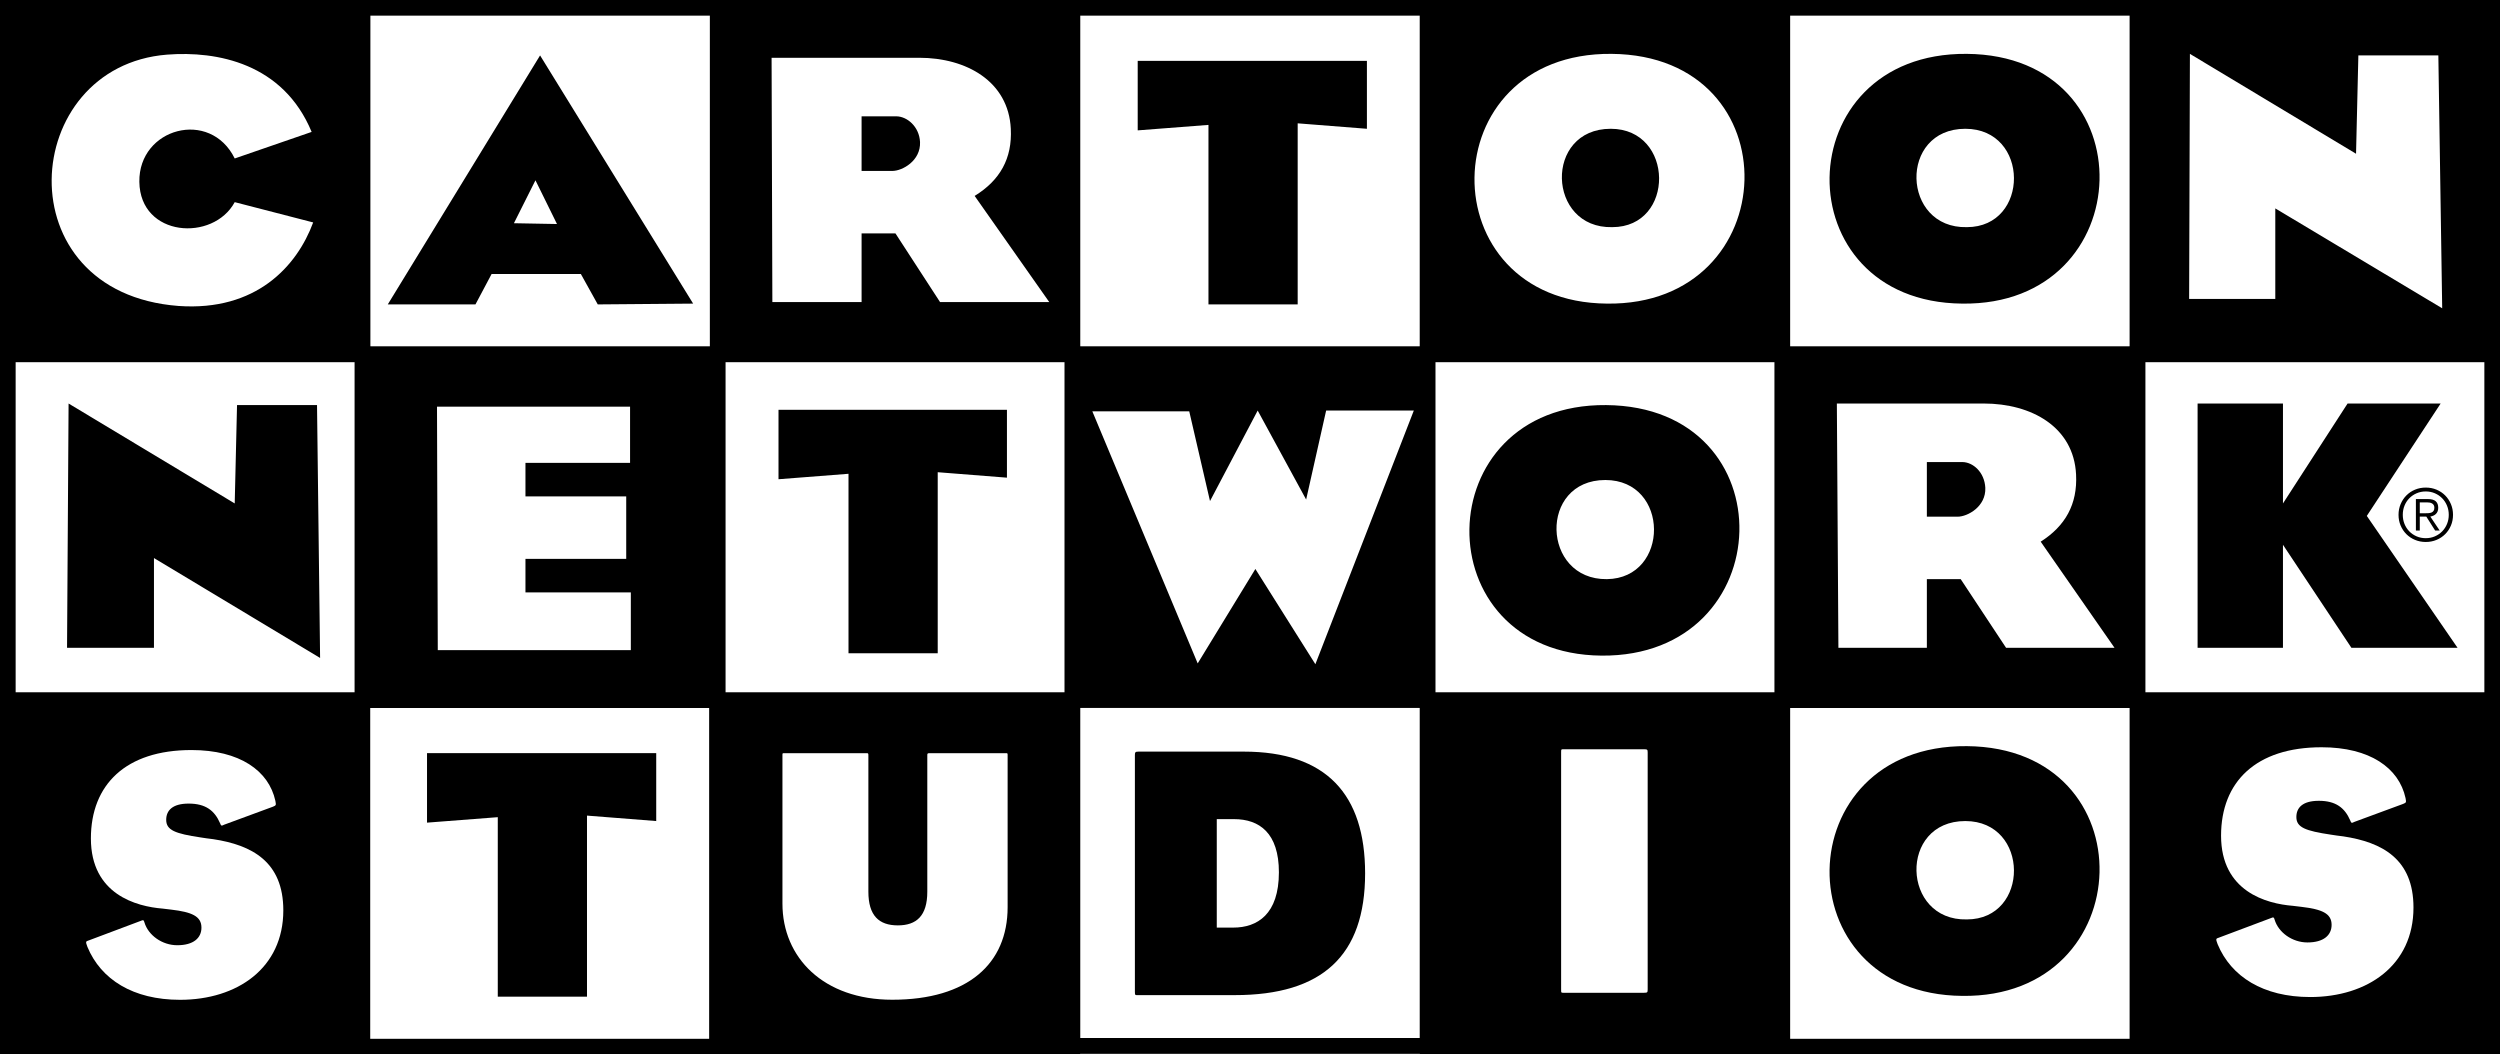 <?xml version="1.0" encoding="utf-8"?>
<!-- Generator: Adobe Illustrator 16.0.0, SVG Export Plug-In . SVG Version: 6.00 Build 0)  -->
<!DOCTYPE svg PUBLIC "-//W3C//DTD SVG 1.1//EN" "http://www.w3.org/Graphics/SVG/1.1/DTD/svg11.dtd">
<svg version="1.1" id="Layer_1" xmlns="http://www.w3.org/2000/svg" xmlns:xlink="http://www.w3.org/1999/xlink" x="0px" y="0px"
	 width="1005.984px" height="424.31px" viewBox="3.06 -9.79 1005.984 424.31" enable-background="new 3.06 -9.79 1005.984 424.31"
	 xml:space="preserve">
<rect x="3.06" y="-9.79" width="1005.984" height="424.31" fill="#808080" stroke="none"/>
<g>
	<path id="path89368" fill="#FFFFFF" d="M291.875-6.643h-142.68v139.122h142.68V-6.643z"/>
	<path id="path89370" fill="none" stroke="#000000" stroke-width="6.293" d="M291.875,132.807V-6.643H148.887v139.45H291.875z"/>
	<path id="path89372" fill="#FFFFFF" d="M577.545-6.643H434.867v139.122h142.679V-6.643z"/>
	<path id="path89374" fill="none" stroke="#000000" stroke-width="6.293" d="M577.545,132.807V-6.643H434.557v139.45H577.545z"/>
	<path id="path89376" fill="#FFFFFF" d="M863.215-6.643H720.229v139.122h142.986V-6.643z"/>
	<path id="path89378" fill="none" stroke="#000000" stroke-width="6.293" d="M863.215,132.807V-6.643H720.229v139.45H863.215z"/>
	<path id="path89380" d="M148.887-6.643H5.898v139.122h142.989V-6.643L148.887-6.643z"/>
	<path id="path89382" fill="none" stroke="#000000" stroke-width="6.293" d="M148.887,132.807V-6.643H6.207v139.45H148.887z"/>
	<path id="path89384" d="M434.557-6.643h-142.99v139.122h142.99V-6.643z"/>
	<path id="path89386" fill="none" stroke="#000000" stroke-width="6.293" d="M434.557,132.807V-6.643H291.875v139.45H434.557z"/>
	<path id="path89388" d="M720.229-6.643H577.545v139.122h142.684V-6.643L720.229-6.643z"/>
	<path id="path89390" fill="none" stroke="#000000" stroke-width="6.293" d="M720.229,132.807V-6.643H577.545v139.45H720.229z"/>
	<path id="path89392" d="M1005.898-6.643H863.215v139.122h142.683V-6.643z"/>
	<path id="path89394" fill="none" stroke="#000000" stroke-width="6.293" d="M1005.898,132.807V-6.643H863.215v139.45H1005.898z"/>
	<path id="path89396" d="M792.652,112.381c-72.114-0.623-70.876-101.125,1.856-100.497
		C867.549,12.511,864.454,113.331,792.652,112.381 M793.888,42.03c-26.928,0-25.688,40.21,0.62,39.582
		C819.884,81.612,819.884,42.03,793.888,42.03"/>
	<path id="path89398" d="M489.338,112.703V40.469l-28.473,2.2V14.712h92.232V42.03l-27.859-2.194v72.868L489.338,112.703
		L489.338,112.703z"/>
	<path id="path89400" d="M159.101,112.703l61.281-100.192l61.591,99.869l-38.378,0.323l-6.809-12.248h-35.903l-6.499,12.248H159.101
		z M209.858,80.034l17.332,0.323l-8.665-17.594L209.858,80.034z"/>
	<path id="path89402" fill="#FFFFFF" d="M883.954,110.501l0.311-98.617l66.85,40.192l0.934-39.566h32.186l1.547,101.758
		l-67.16-40.198v36.43H883.954z"/>
	<path id="path89404" fill="#FFFFFF" d="M649.66,112.381c-71.804-0.623-70.877-101.125,1.857-100.497
		C724.87,12.511,721.464,113.331,649.66,112.381 M651.208,42.03c-26.926,0-25.688,40.21,0.62,39.582
		C677.207,81.612,676.898,42.03,651.208,42.03"/>
	<path id="path89406" fill="#FFFFFF" d="M395.25,69.047l30.021,42.711h-43.948l-17.951-27.642h-13.617v27.642h-35.902l-0.313-98.301
		h51.998h7.429c18.878,0,35.901,9.43,36.831,28.573C410.415,53.978,405.465,62.763,395.25,69.047 M360.276,37.018h-10.521v21.978
		h9.285h3.096c4.022,0,11.452-4.091,11.141-11.62c-0.309-6.28-5.26-10.358-9.594-10.358L360.276,37.018L360.276,37.018z"/>
	<path id="path89408" fill="#FFFFFF" d="M59.131,63.385c0.311,22.306,29.713,24.194,38.378,8.169l31.569,8.163
		c-6.5,17.593-22.904,35.814-54.162,33.613c-70.567-5.346-64.067-96.422-4.644-101.135c20.118-1.562,46.735,3.462,58.187,31.097
		l-30.95,10.686C87.607,33.861,58.822,41.719,59.131,63.385"/>
	<path id="path89368_1_" fill="#FFFFFF" d="M577.545,271.597H434.864v139.122h142.682V271.597z"/>
	<path id="path89370_1_" fill="none" stroke="#000000" stroke-width="6.293" d="M577.545,411.046V271.597H434.557v139.449H577.545z
		"/>
	<path id="path89372_1_" fill="#FFFFFF" d="M291.567,271.925H148.889v139.121h142.678V271.925z"/>
	<path id="path89374_1_" fill="none" stroke="#000000" stroke-width="6.293" d="M291.567,411.374V271.925H148.581v139.449H291.567z
		"/>
	<path id="path89376_1_" fill="#FFFFFF" d="M863.215,271.925H720.229v139.121h142.986V271.925z"/>
	<path id="path89378_1_" fill="none" stroke="#000000" stroke-width="6.293" d="M863.215,411.374V271.925H720.229v139.449H863.215z
		"/>
	<path id="path89380_1_" d="M148.887,271.925H5.898v139.121h142.989V271.925L148.887,271.925z"/>
	<path id="path89382_1_" fill="none" stroke="#000000" stroke-width="6.293" d="M148.887,411.374V271.925H6.207v139.449H148.887z"
		/>
	<path id="path89384_1_" d="M434.557,271.925h-142.99v139.121h142.99V271.925z"/>
	<path id="path89386_1_" fill="none" stroke="#000000" stroke-width="6.293" d="M434.557,411.374V271.925H291.875v139.449H434.557z
		"/>
	<path id="path89388_1_" d="M720.229,271.925H577.545v139.121h142.684V271.925L720.229,271.925z"/>
	<path id="path89390_1_" fill="none" stroke="#000000" stroke-width="6.293" d="M720.229,411.374V271.925H577.545v139.449H720.229z
		"/>
	<path id="path89392_1_" d="M1005.898,271.925H863.215v139.121h142.683V271.925z"/>
	<path id="path89394_1_" fill="none" stroke="#000000" stroke-width="6.293" d="M1005.898,411.374V271.925H863.215v139.449
		H1005.898z"/>
	<path id="path89396_1_" d="M792.652,390.948c-72.114-0.621-70.876-101.125,1.856-100.496
		C867.549,291.079,864.454,391.897,792.652,390.948 M793.888,320.597c-26.928,0-25.688,40.211,0.62,39.583
		C819.884,360.18,819.884,320.597,793.888,320.597"/>
	<path id="path89398_1_" d="M203.362,391.271v-72.234l-28.473,2.201v-27.958h92.23v27.317l-27.857-2.193v72.869h-35.9V391.271z"/>
	<path id="path89410" d="M291.875,132.807h-142.68v139.116h142.68V132.807z"/>
	<path id="path89412" fill="none" stroke="#000000" stroke-width="6.293" d="M291.875,271.925V132.808H148.887v139.117H291.875z"/>
	<path id="path89414" d="M577.545,132.807H434.867v139.116h142.679V132.807z"/>
	<path id="path89416" fill="none" stroke="#000000" stroke-width="6.293" d="M577.545,271.925V132.808H434.557v139.117H577.545z"/>
	<path id="path89418" d="M863.215,132.807H720.229v139.116h142.986V132.807z"/>
	<path id="path89420" fill="none" stroke="#000000" stroke-width="6.293" d="M863.215,271.925V132.808H720.229v139.117H863.215z"/>
	<path id="path89422" fill="#FFFFFF" d="M148.887,132.807H5.898v139.116h142.989V132.807L148.887,132.807z"/>
	<path id="path89424" fill="none" stroke="#000000" stroke-width="6.293" d="M148.887,271.925V132.808H6.207v139.117H148.887z"/>
	<path id="path89426" fill="#FFFFFF" d="M434.557,132.807h-142.99v139.116h142.99V132.807z"/>
	<path id="path89428" fill="none" stroke="#000000" stroke-width="6.293" d="M434.557,271.925V132.808H291.875v139.117H434.557z"/>
	<path id="path89430" fill="#FFFFFF" d="M720.229,132.807H577.545v139.116h142.684V132.807L720.229,132.807z"/>
	<path id="path89432" fill="none" stroke="#000000" stroke-width="6.293" d="M720.229,271.925V132.808H577.545v139.117H720.229z"/>
	<path id="path89434" fill="#FFFFFF" d="M1005.898,132.807H863.215v139.116h142.683V132.807z"/>
	<path id="path89436" fill="none" stroke="#000000" stroke-width="6.293" d="M1005.898,271.925V132.808H863.215v139.117H1005.898z"
		/>
	<path id="path89438" fill="#FFFFFF" d="M178.908,153.84h77.687v22.617h-42.092v13.503h40.545v25.128h-40.545v13.497h42.4v23.24
		h-77.684L178.908,153.84z"/>
	<path id="path89440" fill="#FFFFFF" d="M442.604,155.724h38.998l8.355,36.114l19.189-36.424l19.497,35.808l8.048-35.808h35.281
		l-39.615,102.075l-24.143-38.32l-23.212,37.991L442.604,155.724z"/>
	<path id="path89442" fill="#FFFFFF" d="M824.218,208.175l29.714,42.711h-43.64l-18.26-27.635h-13.617v27.635h-35.593l-0.622-98.302
		h51.998h7.117c19.188,0,36.213,9.419,37.142,28.574C839.076,193.099,834.124,201.892,824.218,208.175 M789.246,176.139h-10.83
		v21.984h9.594h2.785c4.024,0,11.454-4.084,11.142-11.62c-0.308-6.278-4.95-10.364-9.284-10.364H789.246z"/>
	<path id="path89444" d="M30.038,250.886l0.619-98.302l66.853,40.21l0.93-39.583h32.188l1.237,101.757l-66.853-40.203v36.119
		L30.038,250.886L30.038,250.886z"/>
	<path id="path89446" d="M344.493,253.087v-72.229l-28.166,2.193v-27.951h91.92v27.319l-27.854-2.195v72.862H344.493z"/>
	<path id="path89448" d="M647.493,254.027c-71.804-0.63-70.563-101.442,1.857-100.814
		C722.705,153.84,719.609,254.655,647.493,254.027 M649.042,183.364c-26.926,0-25.688,40.199,0.62,39.889
		C675.04,222.938,675.04,183.364,649.042,183.364"/>
	<path id="path89450" d="M887.358,250.886v-98.302h34.355v40.21l25.998-40.21h37.448l-29.712,45.228l36.521,53.074h-42.711
		l-27.547-41.465v41.465H887.358z"/>
	<g>
		<path d="M979.178,186.406c1.551,0,2.996,0.282,4.331,0.841c1.336,0.559,2.494,1.335,3.479,2.328
			c0.979,0.99,1.752,2.155,2.313,3.491c0.56,1.333,0.84,2.771,0.84,4.301c0,1.551-0.28,2.992-0.84,4.317
			c-0.561,1.327-1.331,2.48-2.313,3.464c-0.982,0.979-2.143,1.752-3.479,2.309c-1.335,0.561-2.78,0.842-4.331,0.842
			c-1.55,0-2.995-0.281-4.332-0.842c-1.334-0.557-2.494-1.329-3.477-2.309c-0.981-0.984-1.752-2.138-2.313-3.464
			c-0.562-1.325-0.842-2.766-0.842-4.317c0-1.53,0.28-2.968,0.842-4.301c0.561-1.335,1.329-2.5,2.313-3.491
			c0.982-0.993,2.143-1.769,3.477-2.328C976.183,186.686,977.626,186.406,979.178,186.406z M979.178,187.968
			c-1.336,0-2.567,0.246-3.698,0.738c-1.128,0.491-2.107,1.159-2.931,2.003c-0.825,0.844-1.468,1.835-1.93,2.977
			c-0.463,1.137-0.692,2.365-0.692,3.681c0,1.315,0.229,2.544,0.692,3.683c0.462,1.141,1.104,2.133,1.93,2.975
			c0.823,0.848,1.803,1.513,2.931,2.005c1.131,0.493,2.362,0.739,3.698,0.739c1.316,0,2.538-0.246,3.669-0.739
			c1.128-0.492,2.105-1.157,2.931-2.005c0.827-0.844,1.474-1.835,1.945-2.975c0.47-1.139,0.705-2.367,0.705-3.683
			c0-1.316-0.235-2.545-0.705-3.681c-0.472-1.143-1.118-2.134-1.945-2.977c-0.825-0.844-1.803-1.512-2.931-2.003
			C981.716,188.213,980.493,187.968,979.178,187.968z M976.763,203.702H975.2v-12.669h4.862c1.435,0,2.479,0.299,3.139,0.896
			c0.658,0.6,0.985,1.47,0.985,2.608c0,0.551-0.081,1.033-0.25,1.446c-0.166,0.412-0.396,0.759-0.693,1.045
			c-0.294,0.286-0.634,0.512-1.016,0.679c-0.383,0.166-0.791,0.29-1.224,0.369l3.771,5.627h-1.825l-3.565-5.627h-2.62V203.702
			L976.763,203.702z M978.826,196.746c0.47,0,0.938-0.014,1.398-0.042c0.462-0.027,0.87-0.113,1.224-0.249
			c0.354-0.136,0.637-0.359,0.854-0.664c0.213-0.305,0.325-0.723,0.325-1.254c0-0.451-0.084-0.812-0.25-1.089
			c-0.169-0.274-0.395-0.496-0.679-0.663c-0.285-0.167-0.604-0.281-0.958-0.337c-0.354-0.061-0.726-0.089-1.12-0.089h-2.855v4.388
			H978.826L978.826,196.746z"/>
	</g>
	<path fill="#FFFFFF" d="M75.5,392.528c-18.905,0-31.834-8.202-37.255-21.27c-0.834-2.224-0.696-2.224,0.556-2.641l20.713-7.785
		c1.251-0.556,1.39-0.416,1.668,0.557c1.529,5.143,7.091,9.176,13.206,9.176c6.534,0,9.731-2.92,9.731-7.091
		c0-4.588-3.894-6.255-12.096-7.229c-0.973-0.14-2.502-0.278-3.475-0.417c-10.564-0.834-28.914-5.699-28.914-28.22
		c0-21.686,14.039-35.587,40.453-35.587c19.461,0,31.139,8.341,33.779,20.436c0.277,1.668,0.418,1.807-0.973,2.362l-19.602,7.229
		c-1.111,0.555-1.25,0.555-1.668-0.557c-2.224-5.144-5.838-7.924-12.649-7.924c-6.534,0-9.036,2.78-9.036,6.534
		c0,4.17,3.614,5.56,13.9,7.089c1.391,0.278,3.061,0.417,5.006,0.695c15.568,2.363,28.219,9.035,28.219,28.637
		C117.065,379.739,98.576,392.528,75.5,392.528z"/>
	<path fill="#FFFFFF" d="M362.086,392.498c-27.662,0-44.175-16.937-44.175-38.671v-59.701c0-0.846,0-0.846,0.705-0.846
		c8.468,0,25.264,0,32.886,0c0.987,0,0.987,0,0.987,1.129v54.619c0,9.597,4.234,13.549,11.855,13.549
		c7.48,0,11.855-3.811,11.855-13.549v-54.762c0-0.846,0-0.986,0.988-0.986c7.621,0,22.158,0,30.626,0c0.707,0,0.707,0,0.707,0.986
		v60.973C408.522,377.962,392.573,392.498,362.086,392.498z"/>
	<path d="M499.907,390.641h-38.731c-1.301,0-1.445,0.146-1.445-1.3c0-36.709,0-58.532,0-95.242c0-1.156,0.145-1.445,1.445-1.445
		h42.346c33.241,0,48.85,17.199,48.85,48.994C552.371,374.743,535.17,390.641,499.907,390.641z M499.619,319.823h-6.938v43.647
		h6.648c9.684,0,18.355-5.348,18.355-22.257C517.684,325.46,509.879,319.823,499.619,319.823z"/>
	<path fill="#FFFFFF" d="M664.63,389.694c-10.117,0-22.4,0-31.939,0c-1.446,0-1.446,0.145-1.446-1.301c0-37.286,0-60.842,0-95.383
		c0-1.445,0-1.301,1.446-1.301c9.539,0,21.822,0,31.939,0c1.3,0,1.445,0.146,1.445,1.301c0,22.4,0,72.693,0,95.383
		C666.076,389.55,665.93,389.694,664.63,389.694z"/>
	<path fill="#FFFFFF" d="M932.666,391.411c-18.906,0-31.835-8.202-37.255-21.27c-0.834-2.225-0.696-2.225,0.555-2.641l20.714-7.785
		c1.251-0.557,1.391-0.417,1.668,0.557c1.529,5.143,7.09,9.175,13.205,9.175c6.534,0,9.73-2.92,9.73-7.09
		c0-4.588-3.892-6.255-12.094-7.229c-0.973-0.139-2.501-0.277-3.475-0.416c-10.563-0.834-28.913-5.699-28.913-28.22
		c0-21.687,14.039-35.587,40.452-35.587c19.462,0,31.138,8.34,33.779,20.436c0.277,1.668,0.417,1.807-0.974,2.361l-19.601,7.229
		c-1.112,0.556-1.251,0.556-1.668-0.556c-2.224-5.145-5.839-7.924-12.65-7.924c-6.532,0-9.036,2.779-9.036,6.533
		c0,4.17,3.616,5.561,13.902,7.09c1.39,0.278,3.058,0.417,5.004,0.695c15.569,2.363,28.219,9.035,28.219,28.636
		C974.229,378.622,955.741,391.411,932.666,391.411z"/>
</g>
</svg>
